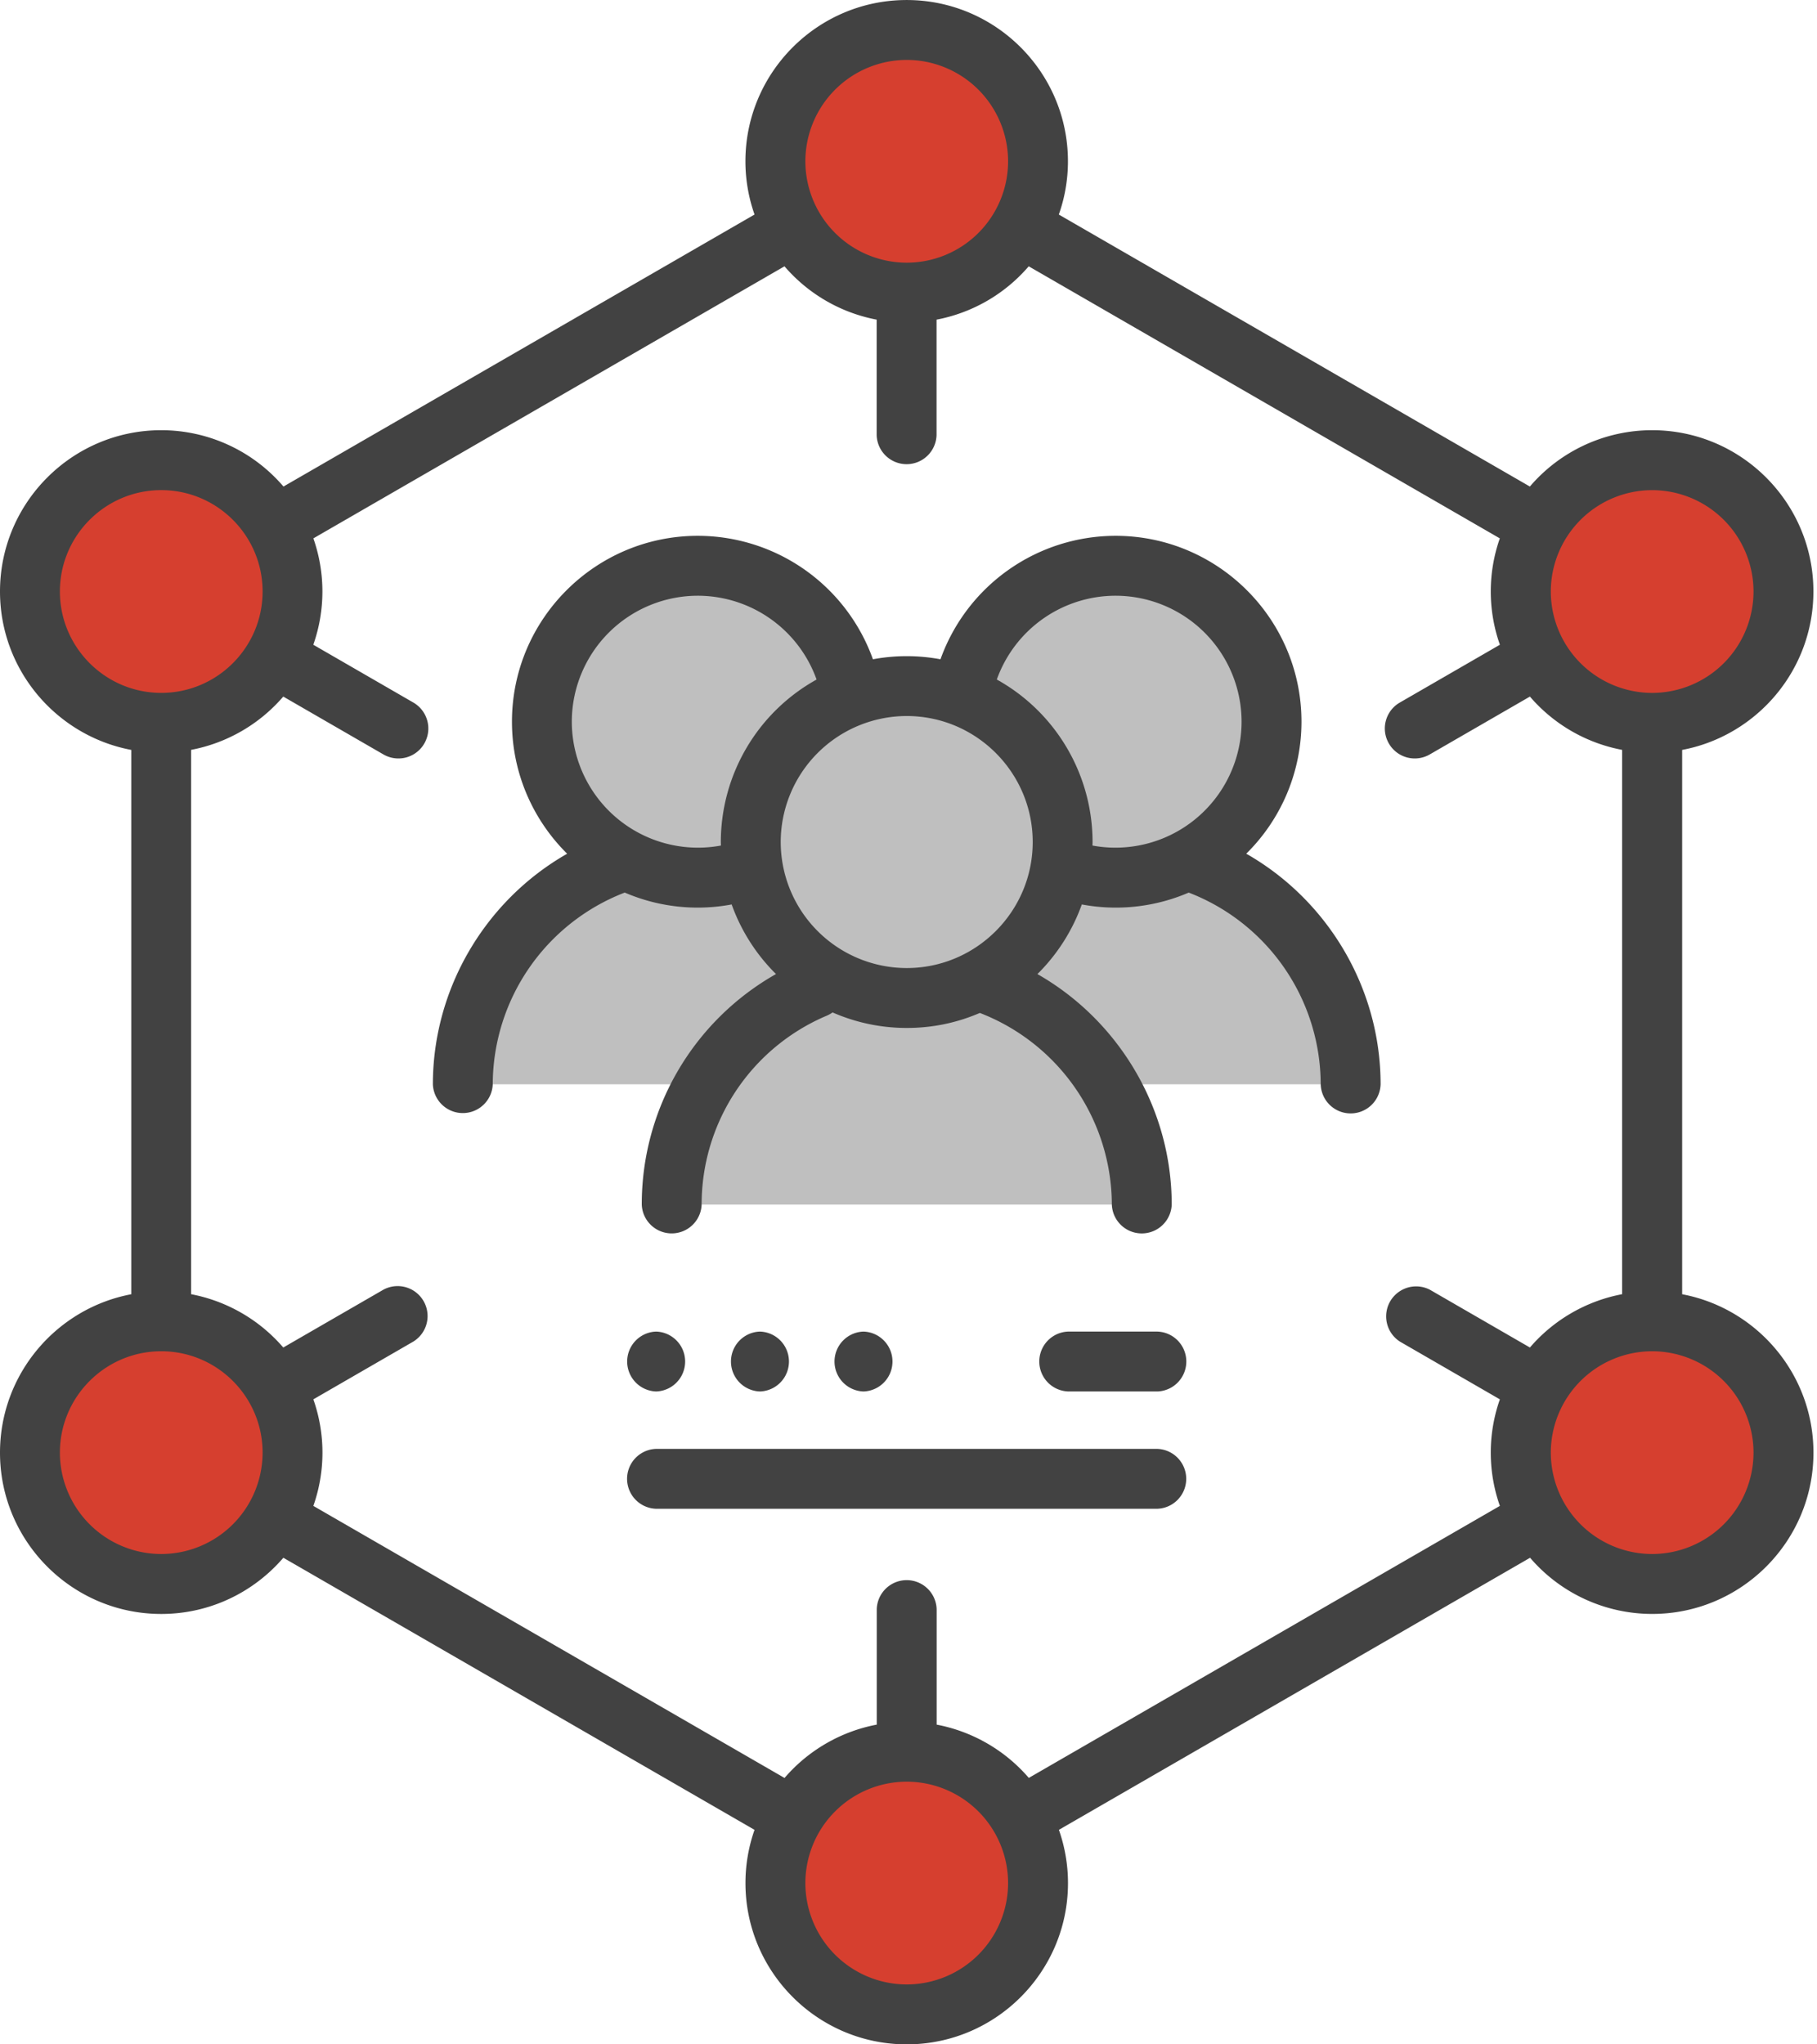 <svg fill="none" height="90" width="80" xmlns="http://www.w3.org/2000/svg"><path d="M38.773 47.734c0-5.715 4.634-10.348 10.348-10.348 5.715 0 10.348 4.633 10.348 10.348z" fill="#bfbfbf"/><path d="M49.12 38.637a6.866 6.866 0 100-13.731 6.866 6.866 0 000 13.731zm-28.737 9.097c0-5.715 4.633-10.348 10.348-10.348 5.714 0 10.347 4.633 10.347 10.348z" fill="#bfbfbf"/><path d="M30.729 38.637a6.866 6.866 0 100-13.731 6.866 6.866 0 000 13.731zM29.582 53.03c0-5.715 4.633-10.348 10.348-10.348 5.714 0 10.348 4.633 10.348 10.348z" fill="#bfbfbf"/><path d="M39.932 43.935a6.866 6.866 0 100-13.731 6.866 6.866 0 000 13.731z" fill="#bfbfbf"/><path d="M39.922 12.883a5.781 5.781 0 100-11.563 5.781 5.781 0 000 11.563zm0 75.797a5.781 5.781 0 100-11.563 5.781 5.781 0 000 11.563zm32.812-56.86a5.781 5.781 0 100-11.562 5.781 5.781 0 000 11.563zm-65.64 0a5.781 5.781 0 100-11.562 5.781 5.781 0 000 11.563zm65.64 37.913a5.781 5.781 0 100-11.562 5.781 5.781 0 000 11.562zm-65.64 0a5.781 5.781 0 100-11.562 5.781 5.781 0 000 11.562z" fill="#d63f2f"/><g fill="#424242"><path d="M54.87 37.584a8.158 8.158 0 002.432-5.812c0-4.512-3.672-8.183-8.184-8.183a8.196 8.196 0 00-7.71 5.435 8.128 8.128 0 00-2.974 0 8.197 8.197 0 00-7.71-5.435c-4.511 0-8.183 3.67-8.183 8.183 0 2.27.931 4.329 2.43 5.812-3.596 2.05-5.912 5.93-5.912 10.15a1.319 1.319 0 002.636 0 9.076 9.076 0 015.811-8.44 8.118 8.118 0 004.708.523 8.196 8.196 0 001.952 3.064 11.646 11.646 0 00-5.91 10.15 1.319 1.319 0 002.636 0 9.022 9.022 0 015.516-8.32c.09-.04.172-.087.25-.14 1.001.438 2.105.683 3.265.683s2.23-.236 3.218-.661a9.08 9.08 0 015.812 8.439 1.319 1.319 0 002.636 0c0-4.217-2.316-8.1-5.913-10.15a8.21 8.21 0 001.955-3.065 8.118 8.118 0 004.707-.522 9.072 9.072 0 015.811 8.439 1.319 1.319 0 002.637 0c0-4.22-2.315-8.1-5.913-10.15zm-23.133-.515c0 .051.004.104.004.155a5.554 5.554 0 01-6.565-5.452 5.553 5.553 0 015.547-5.546 5.56 5.56 0 015.23 3.69 8.19 8.19 0 00-4.216 7.153zm2.637 0a5.554 5.554 0 015.547-5.547c3.059 0 5.548 2.489 5.548 5.547s-2.49 5.548-5.548 5.548a5.554 5.554 0 01-5.547-5.547zm13.726.155c0-.05.004-.102.004-.155a8.19 8.19 0 00-4.216-7.154 5.558 5.558 0 015.23-3.689 5.553 5.553 0 015.547 5.546 5.554 5.554 0 01-6.565 5.452z"/><path d="M74.063 56.977V33.014c3.286-.62 5.779-3.51 5.779-6.975 0-3.914-3.185-7.1-7.1-7.1a7.082 7.082 0 00-5.384 2.48L46.618 9.445c.26-.734.402-1.524.402-2.344 0-3.915-3.185-7.1-7.1-7.1s-7.1 3.185-7.1 7.1c0 .822.143 1.61.401 2.344l-20.74 11.974a7.082 7.082 0 00-5.383-2.48C3.185 18.94 0 22.125 0 26.039c0 3.465 2.494 6.354 5.78 6.975v23.963c-3.288.62-5.78 3.51-5.78 6.975 0 3.914 3.185 7.1 7.1 7.1 2.147 0 4.074-.96 5.376-2.474l20.745 11.978a7.055 7.055 0 00-.399 2.345c0 3.914 3.185 7.099 7.1 7.099s7.1-3.185 7.1-7.1c0-.82-.143-1.61-.4-2.344l20.745-11.978a7.084 7.084 0 005.377 2.473c3.915 0 7.1-3.184 7.1-7.099 0-3.464-2.494-6.354-5.78-6.975zm-1.32-35.399a4.468 4.468 0 014.462 4.463 4.468 4.468 0 01-4.462 4.463 4.468 4.468 0 01-4.463-4.463 4.468 4.468 0 014.463-4.463zM39.922 2.638a4.468 4.468 0 014.463 4.463 4.466 4.466 0 01-4.456 4.463h-.014a4.468 4.468 0 01-4.456-4.463 4.47 4.47 0 014.463-4.463zM2.637 26.04c0-2.46 2.002-4.463 4.463-4.463s4.462 2.002 4.462 4.463c0 2.461-2.002 4.463-4.462 4.463S2.637 28.5 2.637 26.04zM7.1 68.413a4.468 4.468 0 01-4.463-4.463c0-2.46 2.002-4.463 4.463-4.463s4.462 2.002 4.462 4.463A4.468 4.468 0 017.1 68.413zm32.822 18.949a4.468 4.468 0 01-4.463-4.463 4.468 4.468 0 014.463-4.463 4.468 4.468 0 014.463 4.463 4.468 4.468 0 01-4.463 4.463zm5.377-9.09a7.1 7.1 0 00-4.06-2.348v-5.078a1.319 1.319 0 00-2.637 0v5.078a7.106 7.106 0 00-4.06 2.348L13.796 66.295a7.056 7.056 0 000-4.691l4.4-2.542a1.319 1.319 0 00-1.32-2.283l-4.404 2.543a7.108 7.108 0 00-4.059-2.347V33.012a7.102 7.102 0 004.059-2.346l4.41 2.547a1.316 1.316 0 001.8-.482 1.32 1.32 0 00-.482-1.802l-4.406-2.545a7.058 7.058 0 00.003-4.683L34.54 11.724a7.1 7.1 0 004.058 2.348v5.08a1.319 1.319 0 002.637 0v-5.08a7.095 7.095 0 004.058-2.348l20.742 11.977a7.056 7.056 0 00.003 4.683l-4.406 2.545a1.317 1.317 0 00-.482 1.802 1.316 1.316 0 001.8.482l4.41-2.547a7.088 7.088 0 004.059 2.346v23.963a7.098 7.098 0 00-4.059 2.347l-4.403-2.543a1.32 1.32 0 00-1.32 2.283l4.4 2.542a7.067 7.067 0 000 4.691L45.293 78.272zm27.444-9.859a4.468 4.468 0 01-4.463-4.463 4.468 4.468 0 014.463-4.463 4.468 4.468 0 014.462 4.463 4.468 4.468 0 01-4.462 4.463z"/><path d="M50.964 58.62h-3.923a1.319 1.319 0 000 2.637h3.923a1.319 1.319 0 000-2.636zm-.003 5.165H28.877a1.319 1.319 0 000 2.636H50.96a1.319 1.319 0 000-2.636zM28.88 61.257h.018a1.319 1.319 0 000-2.636h-.017a1.319 1.319 0 000 2.636zm4.589 0a1.319 1.319 0 000-2.636h-.018a1.319 1.319 0 000 2.636zm4.558 0a1.319 1.319 0 000-2.636h-.017a1.319 1.319 0 000 2.636z"/></g></svg>